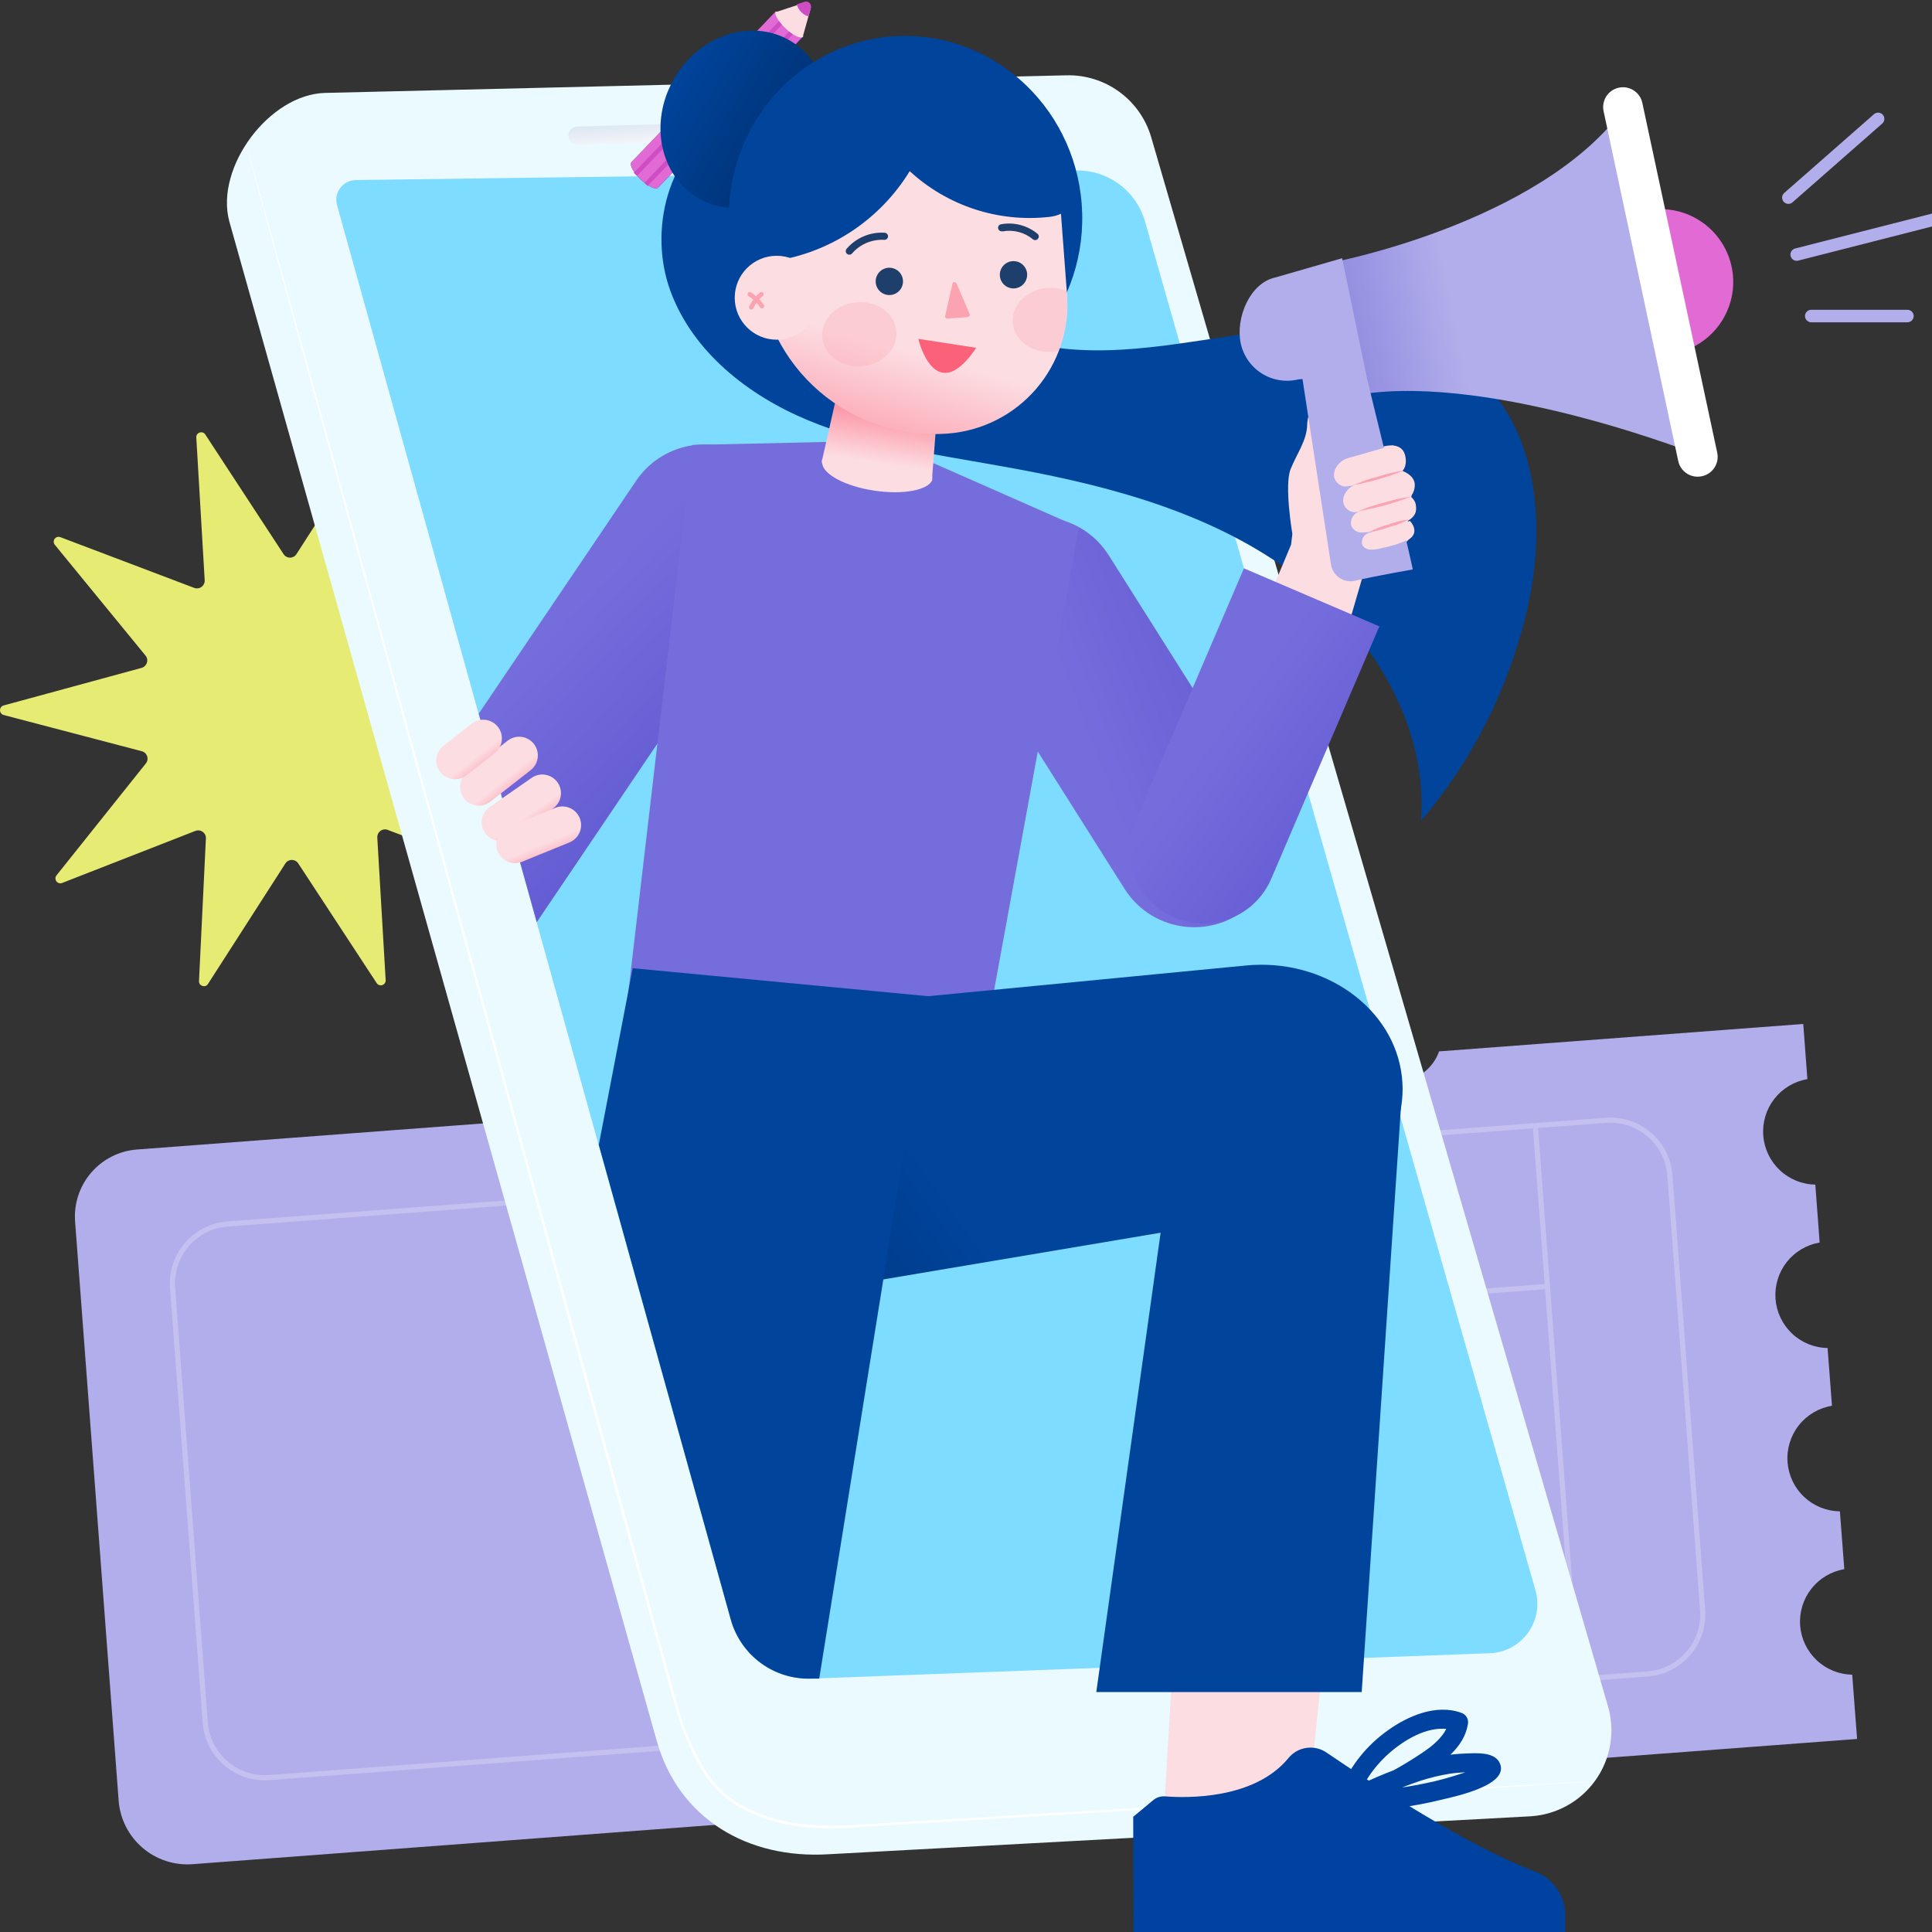 <svg width="200" height="200" viewBox="0 0 200 200" fill="none" xmlns="http://www.w3.org/2000/svg">
<rect x="0" y="0" width="200" height="200" fill="#333333" stroke="none"/>
<g clip-path="url(#clip0_838_596)">
<path d="M187.1 111.711L186.673 106L148.972 108.839C148.669 109.699 148.122 110.453 147.398 111.008C146.673 111.562 145.803 111.894 144.893 111.962C143.984 112.03 143.074 111.832 142.275 111.392C141.476 110.951 140.823 110.288 140.395 109.482L14.184 118.996C13.273 119.065 12.385 119.312 11.57 119.724C10.755 120.136 10.03 120.705 9.435 121.397C8.839 122.089 8.386 122.892 8.102 123.76C7.817 124.627 7.706 125.543 7.774 126.453L12.282 186.393C12.351 187.328 12.605 188.241 13.027 189.079C13.45 189.916 14.033 190.662 14.745 191.274C15.456 191.886 16.28 192.351 17.172 192.644C18.063 192.937 19.003 193.051 19.939 192.979L145.845 183.504C146.086 182.551 146.622 181.698 147.375 181.065C148.127 180.432 149.06 180.052 150.041 179.979C151.022 179.905 152.001 180.142 152.84 180.655C153.678 181.168 154.335 181.932 154.716 182.839L192.245 180.017L191.741 173.364C190.37 173.34 189.058 172.805 188.061 171.864C187.064 170.923 186.454 169.644 186.352 168.277C186.249 166.909 186.661 165.553 187.506 164.474C188.351 163.394 189.569 162.67 190.92 162.441L190.466 156.453C189.09 156.437 187.769 155.906 186.766 154.964C185.763 154.022 185.149 152.738 185.046 151.366C184.943 149.993 185.358 148.632 186.209 147.551C187.061 146.47 188.287 145.747 189.645 145.526L189.191 139.549C187.82 139.525 186.507 138.99 185.51 138.049C184.514 137.108 183.904 135.829 183.801 134.462C183.699 133.095 184.11 131.738 184.955 130.659C185.8 129.58 187.018 128.855 188.37 128.626L187.921 122.633C186.55 122.609 185.238 122.074 184.241 121.133C183.244 120.192 182.634 118.913 182.532 117.546C182.429 116.179 182.84 114.823 183.686 113.743C184.531 112.664 185.749 111.939 187.1 111.711V111.711Z" fill="#B2AEEB"/>
<g opacity="0.24">
<path d="M166.241 115.977L23.567 126.705C20.163 126.961 17.61 129.929 17.866 133.333L21.248 178.315C21.504 181.72 24.472 184.272 27.876 184.016L170.551 173.288C173.955 173.032 176.508 170.065 176.252 166.66L172.869 121.678C172.613 118.274 169.646 115.721 166.241 115.977Z" stroke="white" stroke-width="0.528" stroke-miterlimit="10"/>
<path d="M158.935 116.518L163.249 173.829" stroke="white" stroke-width="0.528" stroke-miterlimit="10"/>
<path d="M145.779 117.505L150.092 174.822" stroke="white" stroke-width="0.528" stroke-miterlimit="10"/>
<path d="M147.031 134.165L160.188 133.173" stroke="white" stroke-width="0.528" stroke-miterlimit="10"/>
</g>
<path d="M59.853 72.735L45.535 68.985C45.405 68.953 45.285 68.888 45.187 68.797C45.089 68.706 45.016 68.591 44.974 68.464C44.932 68.337 44.923 68.201 44.947 68.069C44.972 67.938 45.029 67.814 45.114 67.711L54.375 56.168C54.447 56.081 54.488 55.973 54.492 55.86C54.495 55.747 54.461 55.636 54.394 55.545C54.328 55.454 54.233 55.388 54.124 55.357C54.015 55.326 53.899 55.332 53.795 55.374L40.03 60.759C39.907 60.809 39.773 60.826 39.641 60.81C39.509 60.794 39.384 60.744 39.276 60.665C39.171 60.59 39.085 60.489 39.027 60.373C38.969 60.257 38.94 60.128 38.943 59.998L39.63 45.2C39.64 45.086 39.611 44.973 39.546 44.879C39.482 44.785 39.386 44.717 39.276 44.686C39.17 44.647 39.053 44.648 38.947 44.687C38.841 44.726 38.752 44.801 38.696 44.899L30.689 57.363C30.617 57.474 30.519 57.566 30.402 57.63C30.286 57.693 30.155 57.726 30.022 57.726C29.89 57.726 29.759 57.693 29.642 57.63C29.526 57.566 29.427 57.474 29.355 57.363L21.255 44.986C21.196 44.889 21.105 44.816 20.998 44.779C20.891 44.741 20.775 44.741 20.668 44.779C20.56 44.811 20.466 44.88 20.402 44.974C20.339 45.068 20.31 45.18 20.321 45.293L21.189 60.065C21.196 60.198 21.17 60.331 21.113 60.451C21.056 60.571 20.97 60.676 20.863 60.755C20.756 60.833 20.63 60.884 20.498 60.902C20.367 60.921 20.232 60.906 20.108 60.859L6.256 55.608C6.151 55.566 6.035 55.56 5.926 55.592C5.817 55.623 5.722 55.691 5.655 55.783C5.589 55.875 5.556 55.987 5.561 56.101C5.566 56.214 5.609 56.322 5.683 56.409L15.063 67.865C15.149 67.966 15.207 68.089 15.232 68.22C15.256 68.351 15.247 68.486 15.204 68.612C15.163 68.738 15.092 68.852 14.997 68.944C14.901 69.036 14.784 69.103 14.657 69.139L0.372 73.029C0.265 73.059 0.17 73.124 0.103 73.213C0.036 73.302 0 73.411 0 73.522C0 73.634 0.036 73.742 0.103 73.831C0.17 73.92 0.265 73.985 0.372 74.016L14.677 77.766C14.805 77.799 14.924 77.864 15.02 77.955C15.117 78.046 15.19 78.16 15.23 78.286C15.274 78.412 15.285 78.546 15.261 78.677C15.238 78.808 15.181 78.931 15.097 79.033L5.856 90.609C5.784 90.696 5.743 90.805 5.739 90.918C5.736 91.031 5.77 91.141 5.837 91.233C5.904 91.324 5.999 91.39 6.107 91.421C6.216 91.452 6.332 91.446 6.437 91.403L20.234 86.012C20.324 85.978 20.419 85.96 20.515 85.959C20.685 85.96 20.85 86.013 20.988 86.112C21.094 86.188 21.179 86.288 21.236 86.405C21.293 86.521 21.32 86.65 21.315 86.78L20.601 101.552C20.59 101.664 20.619 101.778 20.684 101.871C20.749 101.964 20.845 102.03 20.955 102.059C21.06 102.1 21.177 102.103 21.284 102.065C21.391 102.026 21.48 101.951 21.535 101.852L29.542 89.388C29.613 89.275 29.711 89.182 29.828 89.118C29.945 89.054 30.076 89.021 30.209 89.022C30.341 89.021 30.472 89.054 30.588 89.117C30.705 89.18 30.804 89.271 30.876 89.382L38.989 101.765C39.05 101.86 39.14 101.933 39.247 101.971C39.353 102.009 39.469 102.01 39.576 101.975C39.683 101.94 39.776 101.87 39.839 101.776C39.901 101.683 39.931 101.571 39.923 101.458L39.056 86.68C39.053 86.55 39.081 86.422 39.138 86.306C39.194 86.19 39.279 86.089 39.383 86.012C39.49 85.933 39.615 85.882 39.747 85.864C39.879 85.847 40.013 85.863 40.137 85.912L53.988 91.156C54.091 91.202 54.206 91.209 54.313 91.177C54.421 91.146 54.514 91.077 54.575 90.983C54.649 90.896 54.689 90.786 54.689 90.673C54.689 90.559 54.649 90.449 54.575 90.363L45.168 78.887C45.082 78.785 45.024 78.662 45 78.531C44.975 78.4 44.985 78.266 45.028 78.139C45.067 78.013 45.138 77.898 45.233 77.805C45.329 77.713 45.447 77.647 45.575 77.612L59.86 73.716C59.968 73.687 60.064 73.624 60.132 73.535C60.2 73.446 60.238 73.338 60.238 73.225C60.238 73.113 60.2 73.005 60.132 72.916C60.064 72.827 59.968 72.764 59.86 72.735H59.853Z" fill="#E5EB73"/>
<path d="M185.132 20.46L194.42 12.307" stroke="#B2AEEB" stroke-width="1.294" stroke-linecap="round" stroke-linejoin="round"/>
<path d="M187.501 32.716H197.456" stroke="#B2AEEB" stroke-width="1.294" stroke-linecap="round" stroke-linejoin="round"/>
<path d="M185.993 26.351L205.449 21.387" stroke="#B2AEEB" stroke-width="1.294" stroke-linecap="round" stroke-linejoin="round"/>
<path d="M23.723 22.868L67.972 180.168C70.24 188.268 77.379 192.465 85.773 191.951L158.451 188.021C159.785 187.938 161.084 187.556 162.251 186.904C163.418 186.251 164.423 185.344 165.191 184.251C165.96 183.157 166.473 181.904 166.692 180.586C166.912 179.267 166.831 177.915 166.457 176.632L119.173 14.208C118.622 12.322 117.463 10.67 115.876 9.511C114.289 8.351 112.364 7.748 110.399 7.796L33.671 9.618C27.886 9.751 22.275 17.291 23.723 22.868Z" fill="#EBFAFF"/>
<path d="M165.056 184.398L164.389 184.452L162.354 184.592L154.534 185.092L125.778 186.88L105.922 188.101L94.86 188.768L89.068 189.122C87.085 189.312 85.087 189.312 83.103 189.122C81.062 188.894 79.075 188.321 77.225 187.427C75.315 186.506 73.726 185.029 72.668 183.191C71.568 181.355 70.704 179.386 70.1 177.332C69.486 175.264 68.939 173.176 68.352 171.067C66.023 162.627 63.621 153.894 61.153 144.946C51.298 109.131 42.384 76.725 35.932 53.246C32.723 41.517 30.121 32.022 28.32 25.457C27.432 22.181 26.738 19.632 26.265 17.898C26.038 17.037 25.858 16.383 25.737 15.929C25.617 15.476 25.564 15.262 25.564 15.262C25.564 15.262 25.637 15.489 25.764 15.929C25.891 16.37 26.078 17.03 26.318 17.891C26.805 19.619 27.512 22.161 28.42 25.437C30.241 31.996 32.87 41.45 36.112 53.199L61.399 144.846L68.592 170.967C69.179 173.076 69.726 175.177 70.333 177.232C70.934 179.262 71.788 181.208 72.875 183.024C73.903 184.826 75.456 186.274 77.326 187.174C79.147 188.055 81.106 188.622 83.117 188.848C85.089 189.046 87.075 189.057 89.048 188.882L94.833 188.535L105.895 187.868L125.758 186.687L154.514 184.979L162.341 184.525L164.376 184.418C164.829 184.398 165.056 184.398 165.056 184.398Z" fill="white"/>
<path d="M87.254 14.181L59.798 14.969C59.552 14.976 59.312 14.885 59.132 14.716C58.952 14.548 58.846 14.315 58.838 14.068V14.068C58.834 13.945 58.855 13.823 58.898 13.708C58.942 13.594 59.008 13.489 59.092 13.399C59.176 13.31 59.277 13.239 59.389 13.188C59.502 13.138 59.622 13.111 59.745 13.107L87.2 12.313C87.447 12.306 87.686 12.397 87.867 12.565C88.046 12.734 88.152 12.967 88.161 13.214C88.166 13.337 88.146 13.46 88.102 13.575C88.059 13.691 87.993 13.797 87.909 13.887C87.825 13.976 87.723 14.049 87.611 14.1C87.498 14.15 87.377 14.178 87.254 14.181V14.181Z" fill="url(#paint0_linear_838_596)"/>
<path d="M111.459 17.651L36.833 18.638C36.521 18.643 36.214 18.718 35.936 18.86C35.657 19.001 35.415 19.204 35.227 19.453C35.039 19.702 34.91 19.991 34.851 20.297C34.792 20.603 34.803 20.919 34.885 21.22L75.651 167.658C76.154 169.47 77.254 171.059 78.772 172.168C80.29 173.277 82.138 173.841 84.017 173.77L154.227 171.141C155.001 171.112 155.758 170.907 156.441 170.543C157.124 170.178 157.716 169.663 158.171 169.037C158.626 168.41 158.932 167.688 159.067 166.926C159.203 166.164 159.163 165.38 158.951 164.636L118.525 22.902C118.085 21.373 117.156 20.032 115.879 19.083C114.602 18.134 113.05 17.631 111.459 17.651V17.651Z" fill="#7DDCFF"/>
<path d="M75.044 12.547C69.133 15.729 67.091 23.836 69.406 30.134C71.721 36.433 77.459 40.936 83.658 43.512C89.856 46.087 96.595 46.988 103.213 48.182C113.555 49.983 124.057 52.572 132.697 58.537C141.337 64.502 147.856 74.49 147.115 84.965C152.427 78.695 156.174 71.254 158.051 63.254C160.019 54.847 159.385 44.919 153.053 39.068C147.282 33.73 138.542 33.357 130.742 34.318C122.943 35.278 115.036 37.28 107.35 35.652C101.091 34.297 95.565 30.651 91.858 25.43C89.856 22.581 88.421 19.305 85.966 16.843C83.511 14.382 79.468 12.954 76.525 14.802" fill="#00449C"/>
<path d="M179.168 31.135C178.782 32.575 177.978 33.869 176.857 34.852C175.737 35.835 174.35 36.464 172.872 36.66C171.393 36.855 169.891 36.607 168.553 35.948C167.216 35.289 166.104 34.249 165.357 32.958C164.611 31.667 164.265 30.184 164.361 28.696C164.458 27.209 164.994 25.783 165.9 24.599C166.807 23.416 168.045 22.528 169.456 22.048C170.867 21.567 172.39 21.516 173.83 21.901C174.787 22.157 175.684 22.598 176.47 23.201C177.257 23.803 177.917 24.554 178.412 25.412C178.908 26.27 179.23 27.216 179.359 28.198C179.489 29.18 179.424 30.178 179.168 31.135V31.135Z" fill="#E16AD4"/>
<path d="M167.819 11.619C158.998 23.148 138.042 27.138 138.042 27.138L140.877 40.816C154.782 38.674 176.206 47.241 176.206 47.241L167.819 11.619Z" fill="url(#paint1_linear_838_596)"/>
<path d="M176.185 49.296C175.92 49.356 175.646 49.363 175.379 49.316C175.112 49.269 174.857 49.169 174.628 49.022C174.4 48.876 174.203 48.685 174.048 48.462C173.894 48.239 173.786 47.987 173.73 47.722L166.004 11.512C165.947 11.249 165.942 10.977 165.991 10.712C166.039 10.447 166.139 10.194 166.286 9.968C166.432 9.742 166.621 9.547 166.843 9.394C167.065 9.241 167.315 9.133 167.578 9.077V9.077C167.842 9.02 168.113 9.016 168.378 9.064C168.643 9.113 168.896 9.213 169.122 9.359C169.349 9.506 169.544 9.695 169.697 9.917C169.85 10.139 169.957 10.388 170.013 10.652L177.766 46.861C177.823 47.125 177.827 47.397 177.778 47.662C177.73 47.928 177.629 48.181 177.482 48.407C177.335 48.633 177.145 48.828 176.922 48.981C176.7 49.134 176.449 49.241 176.185 49.296V49.296Z" fill="white"/>
<path d="M145.474 47.195C145.214 45.987 144 46.02 143.259 46.207C142.979 46.281 139.703 47.181 137.121 47.915C137.168 47.588 137.661 43.812 136.954 42.818C136.247 41.824 135.366 42.357 135.319 43.985C135.273 45.613 134.285 46.881 133.605 48.556C132.924 50.23 133.785 55.268 133.785 55.268L133.651 56.382L128.314 69.159L136.427 75.611L141.277 58.931C141.277 58.931 145.628 56.615 146.048 55.501C146.181 55.218 146.21 54.898 146.131 54.595C146.052 54.293 145.869 54.028 145.614 53.847C145.863 53.78 146.085 53.64 146.252 53.445C146.418 53.249 146.522 53.008 146.548 52.752C146.609 52.503 146.59 52.241 146.496 52.002C146.401 51.763 146.236 51.559 146.021 51.418C146.33 51.044 146.485 50.567 146.455 50.084C146.355 49.136 145.174 48.749 145.174 48.749C145.174 48.749 145.708 48.322 145.474 47.195Z" fill="#FCDDE2"/>
<path d="M141.524 39.235L138.936 26.732L131.983 28.733C129.375 29.32 127.887 32.923 128.441 35.545C128.577 36.183 128.84 36.788 129.214 37.322C129.588 37.857 130.065 38.312 130.617 38.66C131.168 39.008 131.784 39.243 132.428 39.349C133.072 39.456 133.731 39.433 134.365 39.282L134.832 39.235L137.781 58.43C137.824 58.709 137.923 58.977 138.074 59.216C138.225 59.455 138.423 59.66 138.657 59.818C138.89 59.977 139.154 60.085 139.432 60.137C139.71 60.189 139.995 60.182 140.27 60.118C142.625 59.578 146.235 58.951 146.235 58.951C146.415 59.158 141.785 40.316 141.524 39.235Z" fill="#B2AEEB"/>
<path d="M145.187 48.749C145.187 48.749 142.251 49.55 140.55 50.084C140.123 50.25 139.673 50.347 139.215 50.37C138.972 50.338 138.743 50.239 138.552 50.085C138.362 49.931 138.217 49.727 138.135 49.496C137.894 48.669 138.642 47.688 139.529 47.428L144.199 46.094" fill="#FCDDE2"/>
<path d="M146.134 51.405C146.134 51.405 143.192 52.212 141.497 52.739C141.071 52.907 140.621 53.004 140.163 53.026C139.919 52.999 139.687 52.903 139.497 52.748C139.306 52.593 139.165 52.386 139.089 52.152C138.842 51.331 139.589 50.344 140.477 50.09L145.147 48.756" fill="#FCDDE2"/>
<path d="M145.881 55.822C145.012 56.233 144.096 56.533 143.152 56.715C142.758 56.832 142.349 56.892 141.938 56.896C141.75 56.91 141.562 56.87 141.397 56.778C141.232 56.687 141.097 56.549 141.01 56.382C140.977 56.249 140.971 56.111 140.992 55.975C141.014 55.84 141.062 55.711 141.135 55.595C141.208 55.479 141.304 55.379 141.417 55.301C141.529 55.223 141.657 55.168 141.791 55.141L145.961 53.927C145.961 53.927 147.042 55.028 145.881 55.822Z" fill="#FCDDE2"/>
<path d="M145.934 53.793C145.327 54.207 144.2 54.46 142.545 54.901C142.055 55.042 141.548 55.118 141.037 55.127C140.801 55.143 140.566 55.088 140.361 54.969C140.157 54.85 139.993 54.673 139.89 54.46C139.846 54.296 139.837 54.124 139.862 53.956C139.888 53.788 139.947 53.627 140.037 53.482C140.127 53.338 140.246 53.214 140.386 53.117C140.525 53.02 140.684 52.953 140.85 52.919L146.035 51.404C146.035 51.404 147.362 52.806 145.934 53.793Z" fill="#FCDDE2"/>
<path d="M145.294 48.722C143.645 49.387 141.932 49.881 140.183 50.197C140.993 49.826 141.838 49.536 142.705 49.33C143.545 49.039 144.412 48.836 145.294 48.722V48.722Z" fill="#FBA3B1"/>
<path d="M146.067 51.418C144.295 52.09 142.463 52.595 140.596 52.926C141.457 52.55 142.35 52.256 143.265 52.045C144.177 51.745 145.115 51.535 146.067 51.418Z" fill="#FBA3B1"/>
<path d="M145.821 53.78C145.19 54.12 144.517 54.378 143.819 54.547C143.156 54.802 142.463 54.975 141.758 55.061C142.39 54.722 143.062 54.464 143.759 54.294C144.423 54.039 145.116 53.867 145.821 53.78V53.78Z" fill="#FBA3B1"/>
<path d="M121.962 162.794L120.194 192.638L134.986 190.863L137.801 164.075L121.962 162.794Z" fill="#FCDDE2"/>
<path d="M117.311 188.075L119.386 186.346C119.724 186.067 120.157 185.928 120.594 185.959C122.789 186.133 129.828 186.313 133.378 181.996C133.842 181.426 134.502 181.05 135.23 180.943C135.957 180.835 136.698 181.004 137.307 181.416C141.978 184.598 152.093 191.204 158.858 193.719C159.791 194.067 160.595 194.692 161.163 195.51C161.73 196.328 162.034 197.3 162.034 198.296V200.298H117.331L117.311 188.075Z" fill="#00429F"/>
<path d="M140.483 187.461C143.428 187.401 146.357 187.014 149.217 186.306C150.551 185.986 156.556 184.765 155.182 182.377C154.561 181.316 152.686 181.489 151.659 181.523C150.258 181.58 148.869 181.792 147.515 182.156C144.779 182.97 142.125 184.04 139.589 185.352C138.582 185.839 139.289 187.554 140.356 187.174C142.849 186.289 145.229 185.116 147.449 183.678C149.337 182.443 151.539 180.929 151.946 178.533C152.009 178.283 151.976 178.018 151.852 177.792C151.728 177.565 151.523 177.394 151.278 177.312C148.67 176.365 145.727 177.633 143.606 179.174C141.508 180.673 139.86 182.717 138.842 185.085C138.724 185.312 138.696 185.574 138.761 185.821C138.826 186.067 138.981 186.281 139.195 186.42C139.42 186.545 139.685 186.578 139.934 186.512C140.183 186.446 140.396 186.286 140.53 186.066C141.363 184.072 142.696 182.326 144.4 180.995C146.114 179.661 148.543 178.413 150.725 179.201L150.057 177.98C149.71 179.981 147.629 181.209 146.054 182.21C144.111 183.437 142.039 184.449 139.876 185.226L140.637 187.047C142.675 186.01 144.784 185.118 146.948 184.378C147.993 184.033 149.064 183.774 150.151 183.604C150.71 183.526 151.274 183.482 151.839 183.471C152.146 183.471 152.446 183.471 152.753 183.471C152.953 183.471 153.38 183.604 153.54 183.531C153.814 183.624 153.827 183.491 153.54 183.124C153.54 182.67 153.44 182.57 153.2 182.817C152.968 182.91 152.744 183.024 152.533 183.157C152.016 183.37 151.488 183.555 150.951 183.711C149.857 184.051 148.743 184.378 147.615 184.592C145.27 185.097 142.882 185.374 140.483 185.419C139.209 185.452 139.202 187.421 140.483 187.421V187.461Z" fill="#00429F"/>
<path d="M140.963 175.164H113.488L122.228 112.754C122.448 109.885 123.744 107.205 125.856 105.25C127.968 103.295 130.74 102.21 133.617 102.212V102.212C135.185 102.207 136.736 102.524 138.176 103.145C139.615 103.766 140.911 104.676 141.983 105.82C143.054 106.964 143.879 108.316 144.405 109.793C144.931 111.269 145.147 112.838 145.04 114.402L140.963 175.164Z" fill="#00449C"/>
<path d="M55.562 95.467L79.988 59.311C80.615 58.383 81.054 57.341 81.279 56.243C81.503 55.146 81.51 54.015 81.297 52.915C81.085 51.816 80.657 50.769 80.04 49.834C79.423 48.899 78.627 48.095 77.699 47.468V47.468C75.824 46.203 73.523 45.734 71.303 46.164C69.082 46.595 67.123 47.889 65.856 49.763L49.557 73.883L55.562 95.467Z" fill="url(#paint2_linear_838_596)"/>
<path d="M130.837 82.899L114.776 57.484C112.261 53.503 106.994 52.315 103.013 54.831L103.007 54.834C99.026 57.35 97.838 62.617 100.354 66.598L116.415 92.013C118.93 95.994 124.197 97.181 128.178 94.666L128.184 94.662C132.165 92.147 133.352 86.88 130.837 82.899Z" fill="url(#paint3_linear_838_596)"/>
<path d="M142.792 64.84L131.594 90.979C130.798 92.838 129.295 94.304 127.417 95.056C125.54 95.807 123.44 95.782 121.581 94.986V94.986C119.722 94.189 118.255 92.687 117.504 90.809C116.752 88.931 116.778 86.832 117.574 84.972L128.772 58.834L142.792 64.84Z" fill="url(#paint4_linear_838_596)"/>
<path d="M96.728 47.989L111.68 54.581L102.806 103.066C102.806 103.066 78.967 108.944 65.002 103.066L71.674 46.06L85.412 45.753L96.728 47.989Z" fill="#766DDD"/>
<path d="M85.065 47.848C85.065 47.808 85.065 47.768 85.065 47.735C85.077 47.657 85.1 47.58 85.132 47.508L87.54 36.833L92.391 37.934L97.348 38.321L96.508 49.243C96.521 49.32 96.521 49.399 96.508 49.476C96.511 49.514 96.511 49.552 96.508 49.59V49.697C96.054 50.751 93.485 51.238 90.503 50.791C87.52 50.344 85.232 49.116 85.112 47.975L85.065 47.848Z" fill="url(#paint5_linear_838_596)"/>
<path d="M50.761 82.99L54.934 79.727C55.776 79.068 55.925 77.852 55.267 77.01C54.609 76.169 53.393 76.02 52.551 76.678L48.377 79.941C47.536 80.599 47.387 81.815 48.045 82.657C48.703 83.499 49.919 83.648 50.761 82.99Z" fill="url(#paint6_linear_838_596)"/>
<path d="M48.286 80.254L51.214 77.965C52.056 77.307 52.205 76.091 51.547 75.249C50.888 74.407 49.672 74.258 48.83 74.916L45.903 77.205C45.061 77.864 44.912 79.08 45.57 79.921C46.228 80.763 47.444 80.912 48.286 80.254Z" fill="url(#paint7_linear_838_596)"/>
<path d="M52.898 86.716L57.242 83.697C58.118 83.088 58.334 81.884 57.725 81.007C57.116 80.131 55.912 79.915 55.036 80.524L50.692 83.543C49.816 84.152 49.599 85.356 50.208 86.233C50.817 87.109 52.021 87.326 52.898 86.716Z" fill="url(#paint8_linear_838_596)"/>
<path d="M54.042 89.207L58.949 87.209C59.938 86.806 60.414 85.677 60.011 84.687C59.608 83.697 58.479 83.222 57.489 83.625L52.583 85.623C51.593 86.026 51.118 87.155 51.521 88.145C51.924 89.135 53.053 89.61 54.042 89.207Z" fill="url(#paint9_linear_838_596)"/>
<path d="M133.444 125.371L82.323 133.978L89.542 103.76L128.954 99.95C137.061 99.156 144.34 104.347 145.127 111.486C145.854 118.078 140.804 124.07 133.444 125.371Z" fill="url(#paint10_linear_838_596)"/>
<path d="M73.403 13.928C73.163 14.181 72.349 13.801 71.588 13.067C70.827 12.333 70.4 11.546 70.647 11.292L80.322 1.204L83.084 3.873L73.403 13.928Z" fill="#544DC9"/>
<path d="M80.318 1.166L70.642 11.281L73.4 13.919L83.076 3.805L80.318 1.166Z" fill="#E16AD4"/>
<path d="M73.393 13.923C73.635 13.67 73.214 12.875 72.452 12.146C71.691 11.418 70.877 11.032 70.635 11.285C70.393 11.538 70.814 12.334 71.576 13.062C72.337 13.791 73.151 14.176 73.393 13.923Z" fill="#E16AD4"/>
<path d="M81.854 3.101L71.97 13.433L72.308 13.756L82.192 3.424L81.854 3.101Z" fill="#CE4DC5"/>
<path d="M80.766 2.065L70.882 12.397L71.219 12.72L81.103 2.388L80.766 2.065Z" fill="#CE4DC5"/>
<path d="M83.938 0.811L83.144 3.653C83.151 3.69 83.151 3.729 83.144 3.766V3.8C82.897 4.053 82.083 3.666 81.322 2.939C80.562 2.212 80.081 1.431 80.322 1.204H80.355C80.39 1.198 80.426 1.198 80.462 1.204L83.271 0.284C83.35 0.258 83.436 0.253 83.518 0.268C83.6 0.283 83.678 0.318 83.744 0.37C83.81 0.422 83.862 0.49 83.896 0.566C83.929 0.643 83.944 0.727 83.938 0.811Z" fill="#FCDDE2"/>
<path d="M83.938 0.811L83.691 1.705C83.424 1.622 83.179 1.478 82.977 1.284C82.736 1.059 82.564 0.77 82.483 0.45L83.284 0.184C83.372 0.155 83.467 0.15 83.558 0.171C83.648 0.192 83.731 0.237 83.799 0.301C83.866 0.366 83.914 0.447 83.939 0.537C83.963 0.626 83.963 0.721 83.938 0.811V0.811Z" fill="#CE4DC5"/>
<path d="M68.132 19.432C67.885 19.686 67.071 19.299 66.31 18.572C65.549 17.844 65.129 17.044 65.369 16.79L75.05 6.675L77.806 9.311L68.132 19.432Z" fill="#544DC9"/>
<path d="M75.043 6.67L65.367 16.785L68.124 19.423L77.801 9.308L75.043 6.67Z" fill="#E16AD4"/>
<path d="M68.129 19.422C68.371 19.169 67.95 18.373 67.189 17.645C66.427 16.916 65.614 16.531 65.371 16.784C65.129 17.037 65.551 17.833 66.312 18.561C67.074 19.29 67.887 19.675 68.129 19.422Z" fill="#E16AD4"/>
<path d="M76.585 8.605L66.702 18.937L67.039 19.259L76.923 8.928L76.585 8.605Z" fill="#CE4DC5"/>
<path d="M75.49 7.559L65.607 17.891L65.944 18.214L75.828 7.882L75.49 7.559Z" fill="#CE4DC5"/>
<path d="M78.667 6.308L77.873 9.157C77.876 9.193 77.876 9.229 77.873 9.264V9.264C77.632 9.524 76.819 9.137 76.058 8.41C75.297 7.683 74.877 6.882 75.117 6.629C75.128 6.626 75.14 6.626 75.15 6.629L75.257 6.595L78.066 5.681C78.151 5.664 78.239 5.669 78.322 5.694C78.404 5.72 78.479 5.767 78.539 5.829C78.599 5.892 78.642 5.969 78.664 6.052C78.687 6.136 78.688 6.224 78.667 6.308V6.308Z" fill="#FCDDE2"/>
<path d="M78.667 6.308L78.413 7.209C78.147 7.128 77.904 6.984 77.706 6.789C77.462 6.566 77.29 6.276 77.212 5.955L78.013 5.695C78.1 5.667 78.193 5.663 78.282 5.683C78.371 5.704 78.453 5.747 78.52 5.81C78.587 5.872 78.635 5.951 78.661 6.039C78.687 6.127 78.689 6.22 78.667 6.308V6.308Z" fill="#CE4DC5"/>
<path d="M84.296 16.532C86.892 12.015 85.743 6.483 81.729 4.177C77.716 1.87 72.358 3.662 69.761 8.179C67.165 12.696 68.315 18.227 72.329 20.534C76.342 22.841 81.7 21.049 84.296 16.532Z" fill="url(#paint11_linear_838_596)"/>
<path d="M95.151 41.265C105.223 40.508 112.757 31.5 111.978 21.145C111.2 10.791 102.404 3.01 92.332 3.768C82.26 4.525 74.727 13.533 75.505 23.888C76.284 34.242 85.08 42.023 95.151 41.265Z" fill="#00449C"/>
<path d="M98.079 44.886C93.256 45.246 88.487 43.677 84.82 40.522C81.154 37.368 78.891 32.886 78.528 28.063L78.146 22.986C77.837 18.873 79.174 14.806 81.864 11.678C84.554 8.551 88.376 6.621 92.489 6.312L95.243 6.104C98.772 5.839 102.262 6.987 104.945 9.294C107.629 11.602 109.285 14.881 109.55 18.41L110.461 30.519C110.593 32.274 110.378 34.037 109.828 35.708C109.279 37.38 108.405 38.926 107.258 40.26C106.111 41.594 104.712 42.689 103.142 43.482C101.571 44.276 99.86 44.752 98.106 44.884L98.079 44.886Z" fill="url(#paint12_linear_838_596)"/>
<path d="M99.037 29.38L100.371 32.503C100.385 32.536 100.391 32.573 100.388 32.609C100.385 32.645 100.374 32.68 100.355 32.711C100.336 32.742 100.31 32.769 100.279 32.788C100.249 32.807 100.214 32.819 100.178 32.823L98.083 32.977C98.047 32.98 98.011 32.974 97.977 32.961C97.944 32.947 97.914 32.925 97.891 32.898C97.867 32.871 97.85 32.838 97.842 32.803C97.834 32.768 97.834 32.731 97.843 32.696L98.59 29.42C98.593 29.366 98.615 29.315 98.653 29.276C98.691 29.236 98.742 29.212 98.796 29.207C98.85 29.203 98.904 29.217 98.949 29.249C98.993 29.281 99.024 29.327 99.037 29.38Z" fill="url(#paint13_linear_838_596)"/>
<path opacity="0.3" d="M89.206 37.911C91.326 37.751 92.933 36.139 92.795 34.309C92.658 32.479 90.828 31.125 88.707 31.284C86.587 31.443 84.98 33.056 85.118 34.886C85.255 36.716 87.085 38.07 89.206 37.911Z" fill="#FBA3B1"/>
<path d="M101.064 36.006L95.06 35.078C95.06 35.078 96.768 42.351 101.064 36.006Z" fill="#FB627A"/>
<path d="M93.412 29.56C93.301 29.907 93.061 30.197 92.742 30.371C92.423 30.545 92.049 30.59 91.698 30.495C91.346 30.401 91.045 30.175 90.856 29.864C90.667 29.553 90.605 29.182 90.683 28.826C90.724 28.64 90.803 28.463 90.914 28.307C91.025 28.152 91.167 28.02 91.33 27.921C91.494 27.821 91.676 27.756 91.865 27.729C92.055 27.702 92.248 27.714 92.432 27.764C92.617 27.813 92.79 27.9 92.94 28.018C93.09 28.137 93.215 28.284 93.307 28.452C93.398 28.62 93.455 28.805 93.473 28.995C93.491 29.186 93.47 29.378 93.412 29.56V29.56Z" fill="#1E3F6B"/>
<path d="M106.282 28.806C106.21 29.077 106.06 29.32 105.85 29.506C105.64 29.691 105.38 29.809 105.102 29.846C104.825 29.884 104.543 29.838 104.291 29.714C104.04 29.591 103.831 29.396 103.691 29.153C103.55 28.911 103.485 28.633 103.503 28.353C103.521 28.074 103.622 27.806 103.792 27.584C103.962 27.362 104.195 27.195 104.46 27.105C104.725 27.015 105.011 27.006 105.281 27.078C105.461 27.126 105.629 27.208 105.777 27.32C105.924 27.433 106.048 27.574 106.141 27.734C106.234 27.895 106.294 28.072 106.319 28.256C106.343 28.44 106.33 28.627 106.282 28.806V28.806Z" fill="#1E3F6B"/>
<path d="M88.188 26.258C88.6 25.775 89.12 25.395 89.704 25.147C90.289 24.9 90.923 24.791 91.557 24.83C91.655 24.83 91.749 24.791 91.819 24.723C91.889 24.654 91.929 24.561 91.931 24.463C91.929 24.364 91.889 24.27 91.819 24.201C91.75 24.131 91.656 24.091 91.557 24.089C90.825 24.048 90.094 24.174 89.418 24.458C88.743 24.743 88.142 25.178 87.66 25.731C87.591 25.801 87.552 25.895 87.552 25.994C87.552 26.093 87.591 26.188 87.66 26.258C87.731 26.327 87.825 26.366 87.924 26.366C88.023 26.366 88.118 26.327 88.188 26.258Z" fill="#1E3F6B"/>
<path d="M103.787 23.956C104.336 23.853 104.901 23.872 105.441 24.012C105.982 24.151 106.485 24.408 106.916 24.763C106.988 24.825 107.08 24.858 107.174 24.855C107.269 24.851 107.359 24.812 107.425 24.745C107.492 24.678 107.531 24.589 107.535 24.494C107.538 24.4 107.505 24.308 107.443 24.236C106.918 23.791 106.3 23.468 105.633 23.293C104.967 23.117 104.27 23.093 103.594 23.222C103.546 23.234 103.502 23.256 103.464 23.286C103.425 23.315 103.393 23.352 103.368 23.394C103.344 23.437 103.329 23.483 103.323 23.532C103.317 23.58 103.32 23.629 103.333 23.676C103.36 23.77 103.422 23.85 103.507 23.898C103.592 23.947 103.692 23.96 103.787 23.936V23.956Z" fill="#1E3F6B"/>
<path d="M110.472 21.327C110.366 22.068 109.405 22.368 108.611 22.455C106.005 22.744 103.368 22.47 100.878 21.653C98.387 20.836 96.1 19.494 94.173 17.718C92.662 20.186 90.632 22.296 88.224 23.901C85.816 25.506 83.088 26.567 80.228 27.012C79.367 27.214 78.465 27.154 77.639 26.838C76.305 26.171 76.011 24.57 76.045 23.175C76.185 17.397 79.681 11.9 84.638 8.403C86.946 6.727 89.588 5.569 92.385 5.007C95.204 4.434 98.13 4.72 100.785 5.828C103.043 6.936 105.059 8.48 106.716 10.372C108.193 11.806 109.42 13.477 110.346 15.316C111.255 17.151 111.401 19.271 110.753 21.214" fill="#00449C"/>
<path opacity="0.3" d="M108.431 29.794C106.316 29.954 104.708 31.569 104.841 33.397C104.974 35.225 106.809 36.586 108.931 36.426C109.155 36.407 109.378 36.374 109.598 36.326C110.3 34.49 110.584 32.521 110.432 30.561V30.134C109.802 29.863 109.115 29.746 108.431 29.794V29.794Z" fill="#FBA3B1"/>
<path d="M80.402 35.165C82.8 35.165 84.745 33.22 84.745 30.822C84.745 28.423 82.8 26.478 80.402 26.478C78.003 26.478 76.058 28.423 76.058 30.822C76.058 33.22 78.003 35.165 80.402 35.165Z" fill="#FCDDE2"/>
<path d="M77.56 30.721L77.74 30.835L77.826 30.895L77.873 30.935L78.2 31.222C78.3 31.322 78.4 31.422 78.494 31.529L78.56 31.609V31.649C78.56 31.649 78.594 31.702 78.56 31.649C78.527 31.595 78.56 31.649 78.56 31.649L78.594 31.689L78.66 31.782C78.674 31.813 78.693 31.84 78.717 31.862C78.742 31.885 78.77 31.902 78.802 31.912C78.833 31.922 78.867 31.926 78.9 31.923C78.932 31.919 78.964 31.909 78.993 31.892C79.021 31.875 79.046 31.853 79.065 31.826C79.085 31.799 79.098 31.768 79.104 31.736C79.111 31.703 79.11 31.67 79.103 31.637C79.095 31.605 79.081 31.575 79.061 31.549C78.707 31.035 78.253 30.597 77.726 30.261C77.701 30.245 77.672 30.235 77.642 30.231C77.612 30.226 77.582 30.228 77.553 30.235C77.524 30.243 77.496 30.256 77.472 30.274C77.448 30.292 77.428 30.315 77.413 30.341C77.384 30.395 77.377 30.457 77.391 30.517C77.406 30.576 77.442 30.627 77.493 30.661L77.56 30.721Z" fill="#FBA3B1"/>
<path d="M78.68 30.268C78.219 30.664 77.842 31.15 77.572 31.695C77.543 31.75 77.535 31.813 77.552 31.873C77.568 31.933 77.606 31.984 77.659 32.016C77.685 32.031 77.714 32.041 77.744 32.045C77.774 32.049 77.805 32.047 77.834 32.039C77.864 32.031 77.891 32.017 77.915 31.998C77.938 31.979 77.958 31.956 77.973 31.929C78.219 31.416 78.571 30.961 79.007 30.595C79.041 30.55 79.057 30.494 79.053 30.438C79.049 30.382 79.025 30.329 78.985 30.289C78.945 30.25 78.893 30.226 78.837 30.221C78.781 30.218 78.725 30.234 78.68 30.268V30.268Z" fill="#FBA3B1"/>
<path d="M65.503 100.23L61.987 118.519L75.651 167.658C76.154 169.47 77.254 171.059 78.772 172.168C80.291 173.277 82.139 173.841 84.018 173.77H84.805L96.148 103.133L65.503 100.23Z" fill="#00449C"/>
</g>
<defs>
<linearGradient id="paint0_linear_838_596" x1="72.965" y1="7.353" x2="75.445" y2="36.564" gradientUnits="userSpaceOnUse">
<stop offset="0.06" stop-color="#BED2E8"/>
<stop offset="0.24" stop-color="#F6F7FA"/>
</linearGradient>
<linearGradient id="paint1_linear_838_596" x1="98.152" y1="43.898" x2="150.843" y2="33.582" gradientUnits="userSpaceOnUse">
<stop offset="0.39" stop-color="#544DC9"/>
<stop offset="1" stop-color="#B2AEEB"/>
</linearGradient>
<linearGradient id="paint2_linear_838_596" x1="87.906" y1="87.937" x2="55.556" y2="57.181" gradientUnits="userSpaceOnUse">
<stop stop-color="#544DC9"/>
<stop offset="0.86" stop-color="#766DDD"/>
</linearGradient>
<linearGradient id="paint3_linear_838_596" x1="144.167" y1="58.417" x2="104.565" y2="73.671" gradientUnits="userSpaceOnUse">
<stop stop-color="#544DC9"/>
<stop offset="0.86" stop-color="#766DDD"/>
</linearGradient>
<linearGradient id="paint4_linear_838_596" x1="155.56" y1="92.45" x2="123.479" y2="69.034" gradientUnits="userSpaceOnUse">
<stop stop-color="#544DC9"/>
<stop offset="0.86" stop-color="#766DDD"/>
</linearGradient>
<linearGradient id="paint5_linear_838_596" x1="104.196" y1="40.67" x2="102.826" y2="49.713" gradientUnits="userSpaceOnUse">
<stop offset="0.01" stop-color="#FB627A"/>
<stop offset="1" stop-color="#FCDDE2"/>
</linearGradient>
<linearGradient id="paint6_linear_838_596" x1="52.297" y1="80.654" x2="53.55" y2="82.257" gradientUnits="userSpaceOnUse">
<stop stop-color="#FCDDE2"/>
<stop offset="1" stop-color="#FBA3B1"/>
</linearGradient>
<linearGradient id="paint7_linear_838_596" x1="52.928" y1="75.498" x2="54.178" y2="77.096" gradientUnits="userSpaceOnUse">
<stop stop-color="#FCDDE2"/>
<stop offset="1" stop-color="#FBA3B1"/>
</linearGradient>
<linearGradient id="paint8_linear_838_596" x1="54.56" y1="84.474" x2="55.716" y2="86.137" gradientUnits="userSpaceOnUse">
<stop stop-color="#FCDDE2"/>
<stop offset="1" stop-color="#FBA3B1"/>
</linearGradient>
<linearGradient id="paint9_linear_838_596" x1="56.161" y1="87.386" x2="56.926" y2="89.264" gradientUnits="userSpaceOnUse">
<stop stop-color="#FCDDE2"/>
<stop offset="1" stop-color="#FBA3B1"/>
</linearGradient>
<linearGradient id="paint10_linear_838_596" x1="105.042" y1="120.12" x2="66.184" y2="147.895" gradientUnits="userSpaceOnUse">
<stop offset="0.16" stop-color="#00449C"/>
<stop offset="0.64" stop-color="#00357B"/>
</linearGradient>
<linearGradient id="paint11_linear_838_596" x1="69.767" y1="8.182" x2="79.949" y2="14.034" gradientUnits="userSpaceOnUse">
<stop stop-color="#00449C"/>
<stop offset="1" stop-color="#00357B"/>
</linearGradient>
<linearGradient id="paint12_linear_838_596" x1="80.745" y1="56.028" x2="86.99" y2="34.136" gradientUnits="userSpaceOnUse">
<stop offset="0.01" stop-color="#FB627A"/>
<stop offset="0.99" stop-color="#FCDDE2"/>
</linearGradient>
<linearGradient id="paint13_linear_838_596" x1="83.528" y1="18.226" x2="81.239" y2="18.68" gradientUnits="userSpaceOnUse">
<stop stop-color="#FBA3B1"/>
<stop offset="1" stop-color="#FCDDE2"/>
</linearGradient>
<clipPath id="clip0_838_596">
<rect width="200" height="200" fill="white"/>
</clipPath>
</defs>
</svg>
